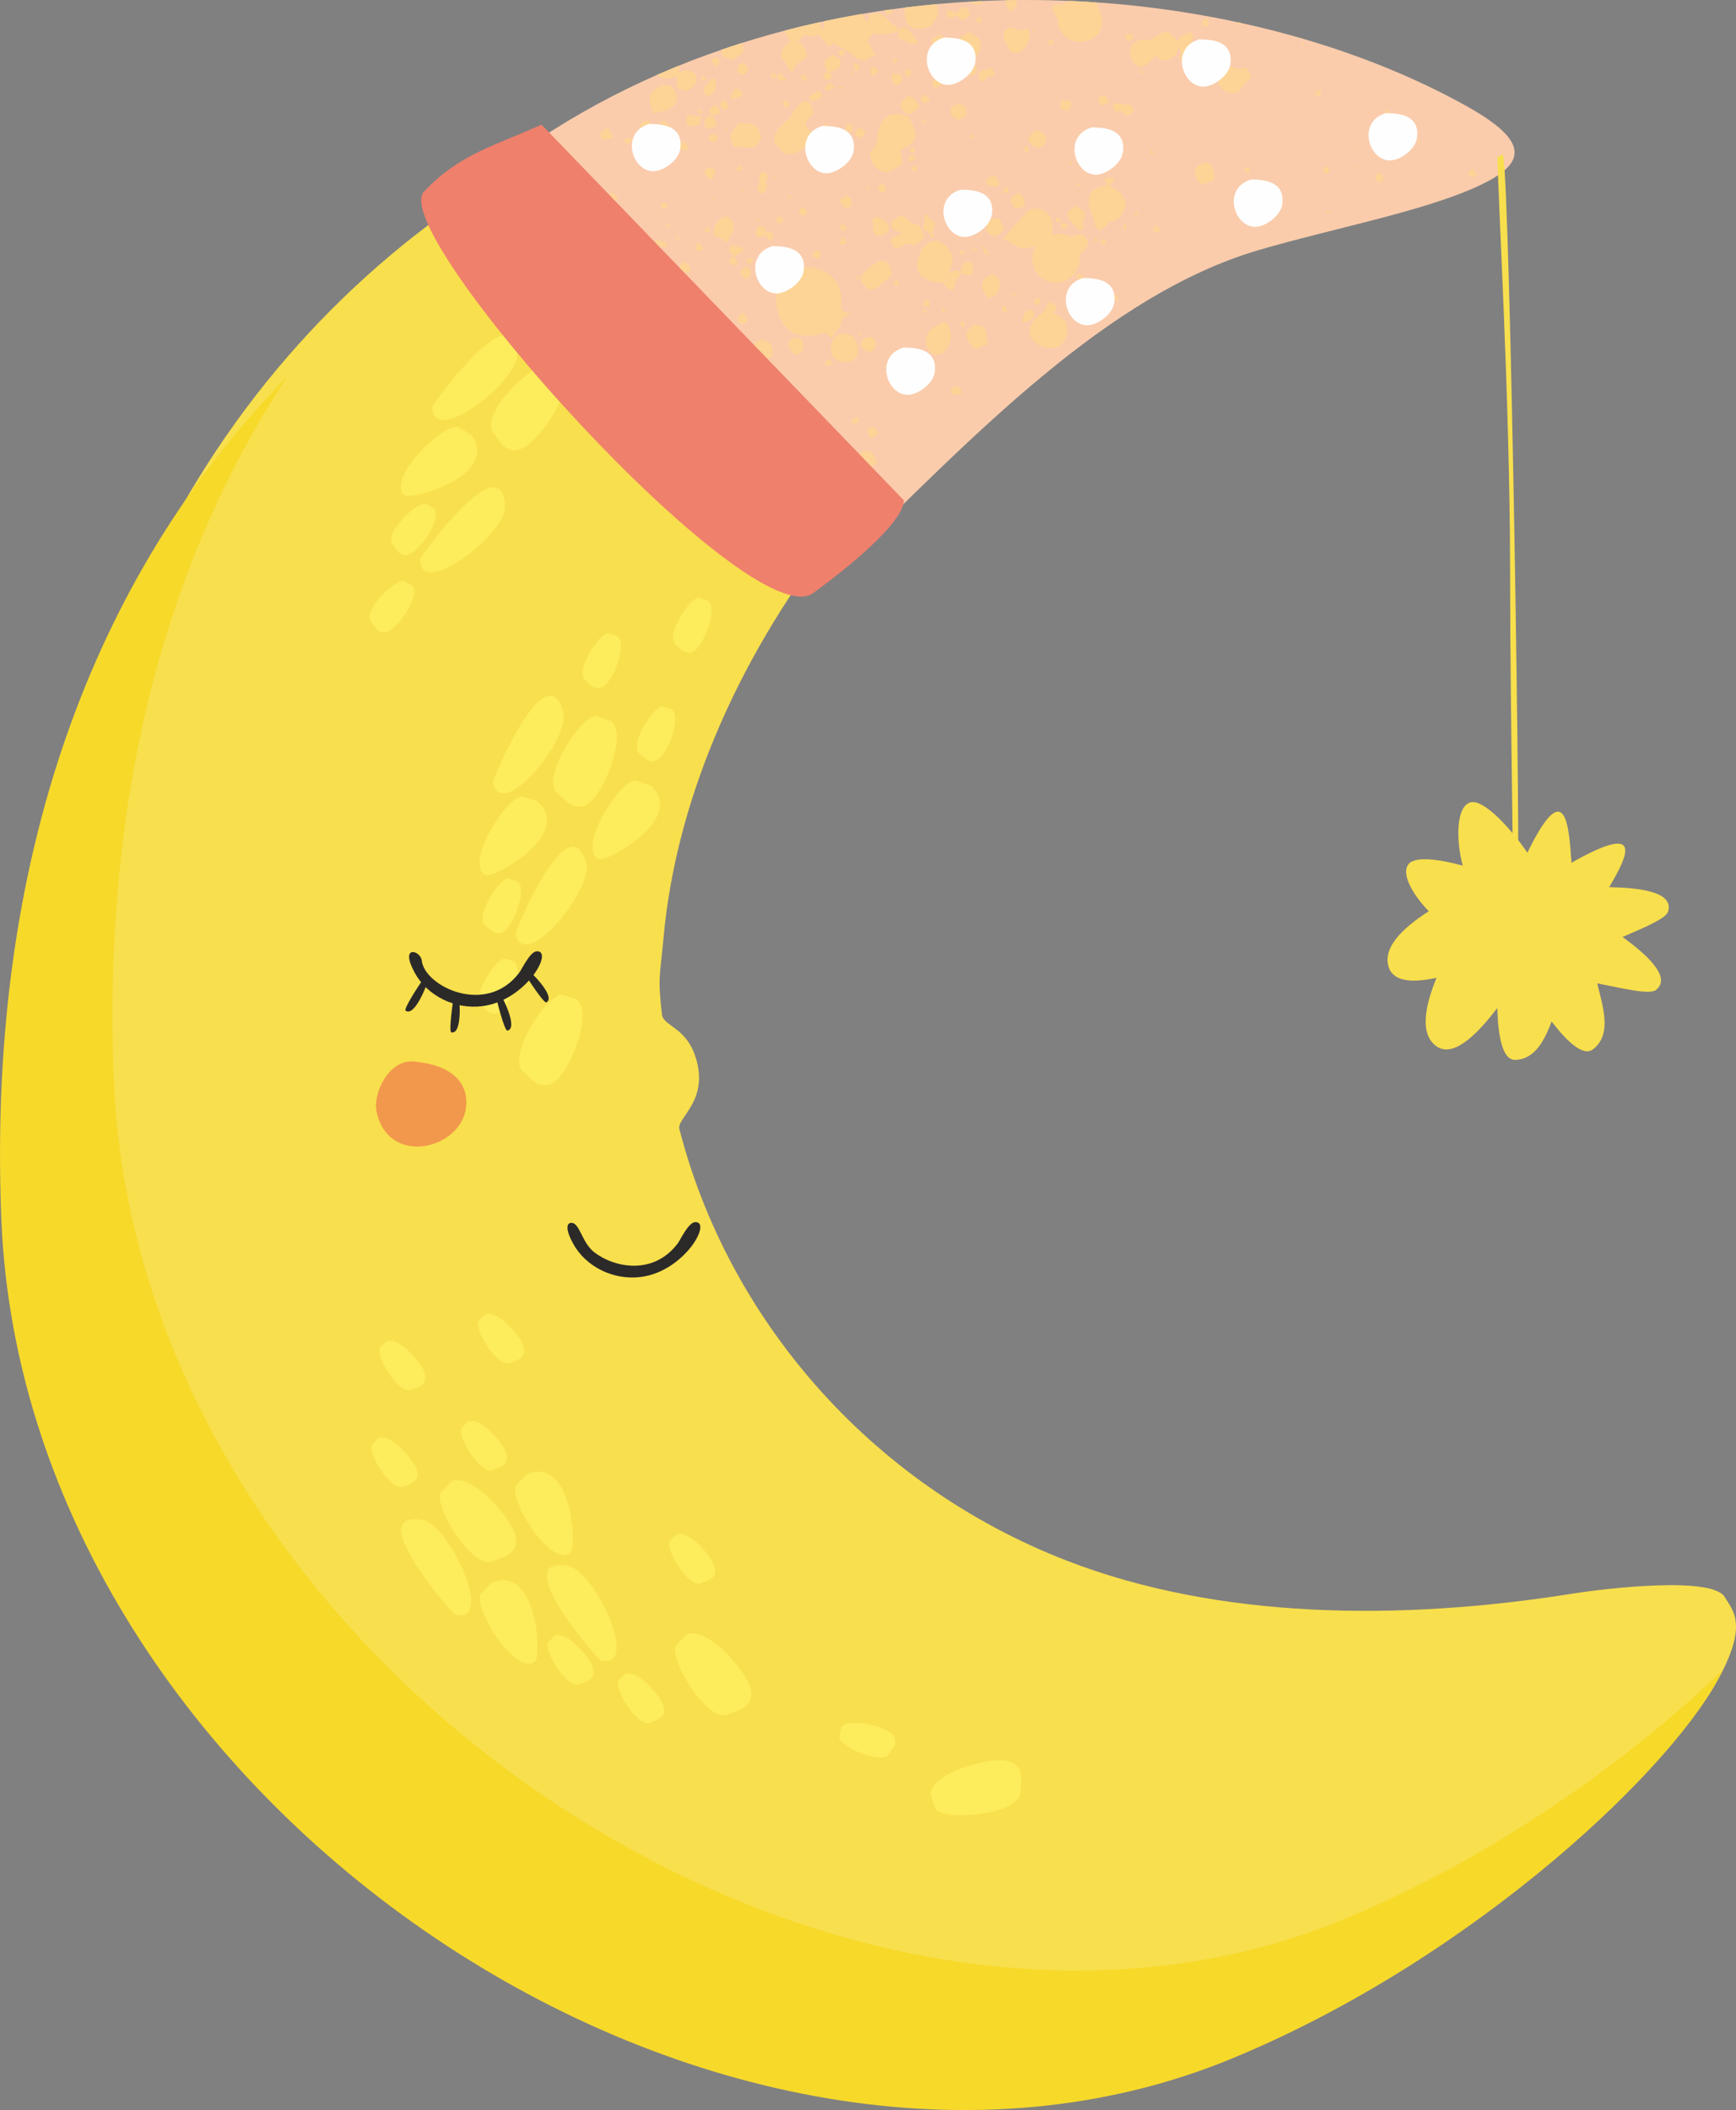 <?xml version="1.0" encoding="UTF-8"?> <!-- Creator: CorelDRAW 2018 (64-Bit) --> <svg xmlns="http://www.w3.org/2000/svg" xmlns:xlink="http://www.w3.org/1999/xlink" xml:space="preserve" width="8461px" height="10282px" style="shape-rendering:geometricPrecision; text-rendering:geometricPrecision; image-rendering:optimizeQuality; fill-rule:evenodd; clip-rule:evenodd" viewBox="0 0 1173.54 1426.13"><rect x="0" y="0" width="1173.54" height="1426.13" fill="#808080" stroke="none"/> <defs> <style type="text/css"> <![CDATA[ .fil7 {fill:#FEFEFE} .fil2 {fill:#2B2A29} .fil5 {fill:#FDD496} .fil4 {fill:#FACCAC} .fil6 {fill:#EF806C} .fil3 {fill:#F1984C} .fil1 {fill:#FDEC5C} .fil8 {fill:#F7D92A} .fil0 {fill:#F8DF4D} ]]> </style> </defs> <g id="Layer_x0020_1">  <path class="fil0" d="M27.76 781.3c15.8,397.46 488.27,709.29 831.49,567.89 136.64,-56.28 271.07,-145.54 307.22,-224 13.46,-29.23 4.45,-37.22 -0.44,-45.67 -8.3,-14.41 -80.24,-6.04 -103.44,-2.35 -116.71,18.56 -239.06,17.28 -341.35,-22.31 -134.56,-52.07 -229.57,-165.26 -261.99,-291.83 -1.95,-7.65 21.61,-19.78 10.17,-50.8 -6.62,-17.93 -21.05,-18.96 -21.94,-26.57 -2.96,-25.48 -1.28,-25.88 1.03,-51.53 17.73,-197.17 182.96,-390.82 346.42,-450.56 85.74,-31.32 154.06,-78.65 128.93,-94.64 -284.4,-181.06 -923.72,-2.65 -896.1,692.37z"></path> <path class="fil1" d="M292.25 274.97c-0.42,28.16 58.37,-17.07 57.47,-35.71 -2.08,-42.58 -57.45,34.17 -57.47,35.71z"></path> <path class="fil1" d="M309.99 288.74c-9.02,-3.84 -48.62,33.65 -36.95,45.83 4.15,4.33 65.37,-13.18 45.79,-40.42l-8.84 -5.41z"></path> <path class="fil1" d="M370.82 247.06c-9.03,-3.84 -48.63,33.66 -36.96,45.84 2.36,2.45 8.11,17.85 22.03,8.44 10.57,-7.16 32.22,-37.1 23.77,-48.86l-8.84 -5.42z"></path> <path class="fil1" d="M284.01 377.86c-0.43,28.15 58.37,-17.07 57.46,-35.71 -2.08,-42.58 -57.44,34.17 -57.46,35.71z"></path> <path class="fil1" d="M288.11 340.47c-5.47,-2.33 -29.49,20.41 -22.41,27.8 1.42,1.49 4.91,10.83 13.36,5.12 6.41,-4.34 19.54,-22.5 14.41,-29.64l-5.36 -3.28z"></path> <path class="fil1" d="M273.47 392.7c-5.48,-2.34 -29.5,20.41 -22.42,27.79 1.44,1.49 4.92,10.84 13.36,5.12 6.42,-4.34 19.54,-22.5 14.42,-29.63l-5.36 -3.28z"></path> <path class="fil1" d="M333.04 528.96c6,27.51 52.96,-29.91 47.83,-47.85 -11.71,-41 -48.16,46.34 -47.83,47.85z"></path> <path class="fil1" d="M353.46 538.33c-9.67,-1.69 -39.7,43.84 -25.56,53.03 5.03,3.27 60.66,-27.71 35.39,-49.78l-9.83 -3.25z"></path> <path class="fil1" d="M403.2 483.9c-9.67,-1.69 -39.69,43.84 -25.55,53.04 2.86,1.86 11.96,15.54 23.37,3.21 8.67,-9.38 22.92,-43.46 12.02,-52.99l-9.84 -3.26z"></path> <path class="fil1" d="M348.43 631.02c6.01,27.52 52.96,-29.91 47.83,-47.85 -11.71,-40.99 -48.15,46.35 -47.83,47.85z"></path> <path class="fil1" d="M343.92 593.68c-5.86,-1.02 -24.07,26.6 -15.5,32.17 1.74,1.13 7.26,9.43 14.18,1.94 5.25,-5.68 13.91,-26.35 7.29,-32.13l-5.97 -1.98z"></path> <path class="fil1" d="M341.55 647.86c-5.86,-1.02 -24.07,26.6 -15.5,32.18 1.73,1.13 7.26,9.42 14.18,1.94 5.26,-5.69 13.91,-26.35 7.29,-32.13l-5.97 -1.99z"></path> <path class="fil1" d="M429.81 527.56c-9.67,-1.69 -39.69,43.84 -25.56,53.04 5.03,3.27 60.66,-27.72 35.4,-49.78l-9.84 -3.26z"></path> <path class="fil1" d="M448.21 477.42c-5.87,-1.02 -24.08,26.59 -15.5,32.17 1.73,1.13 7.25,9.43 14.17,1.95 5.26,-5.69 13.91,-26.36 7.29,-32.14l-5.96 -1.98z"></path> <path class="fil1" d="M472.68 404.01c-5.87,-1.02 -24.08,26.59 -15.5,32.17 1.73,1.12 7.25,9.43 14.17,1.94 5.26,-5.68 13.91,-26.35 7.29,-32.13l-5.96 -1.98z"></path> <path class="fil1" d="M411.5 427.99c-5.86,-1.03 -24.08,26.59 -15.5,32.17 1.73,1.13 7.25,9.43 14.17,1.94 5.26,-5.68 13.91,-26.36 7.29,-32.13l-5.96 -1.98z"></path> <path class="fil1" d="M380.11 672.25c-9.67,-1.69 -39.69,43.84 -25.56,53.03 2.86,1.86 11.97,15.55 23.37,3.21 8.67,-9.38 22.94,-43.45 12.03,-52.98l-9.84 -3.26z"></path> <path class="fil1" d="M307.62 1091.31c27.35,6.71 -3.58,-60.71 -21.95,-63.99 -41.97,-7.51 20.45,63.62 21.95,63.99z"></path> <path class="fil1" d="M325.01 1077.09c-5.77,7.94 21.93,54.93 36.4,46.27 5.15,-3.08 1.78,-66.66 -29.15,-53.67l-7.25 7.4z"></path> <path class="fil1" d="M298 1008.49c-5.77,7.94 21.92,54.92 36.4,46.27 2.92,-1.75 19.22,-3.91 13.16,-19.58 -4.62,-11.91 -28.95,-39.7 -42.31,-34.09l-7.25 7.4z"></path> <path class="fil1" d="M406.06 1122.35c27.35,6.71 -3.58,-60.71 -21.95,-63.99 -41.97,-7.5 20.45,63.63 21.95,63.99z"></path> <path class="fil1" d="M370.54 1109.99c-3.5,4.82 13.3,33.31 22.08,28.07 1.77,-1.06 11.65,-2.37 7.98,-11.88 -2.8,-7.22 -17.57,-24.08 -25.66,-20.68l-4.4 4.49z"></path> <path class="fil1" d="M418.17 1135.95c-3.51,4.81 13.29,33.31 22.07,28.06 1.78,-1.06 11.66,-2.37 7.98,-11.88 -2.79,-7.22 -17.56,-24.08 -25.66,-20.67l-4.39 4.49z"></path> <path class="fil1" d="M348.91 1003.78c-5.77,7.94 21.92,54.93 36.39,46.28 5.15,-3.09 1.78,-66.67 -29.14,-53.68l-7.25 7.4z"></path> <path class="fil1" d="M311.97 965.22c-3.51,4.82 13.29,33.31 22.07,28.07 1.78,-1.07 11.66,-2.38 7.98,-11.88 -2.79,-7.22 -17.56,-24.08 -25.66,-20.68l-4.39 4.49z"></path> <path class="fil1" d="M256.79 910.96c-3.51,4.82 13.29,33.32 22.07,28.07 1.78,-1.06 11.66,-2.37 7.98,-11.88 -2.79,-7.22 -17.56,-24.08 -25.66,-20.67l-4.39 4.48z"></path> <path class="fil1" d="M251.43 976.46c-3.51,4.81 13.3,33.31 22.07,28.06 1.78,-1.06 11.66,-2.38 7.99,-11.88 -2.8,-7.22 -17.57,-24.08 -25.66,-20.67l-4.4 4.49z"></path> <path class="fil1" d="M457.01 1112.03c-5.76,7.94 21.93,54.93 36.4,46.28 2.93,-1.75 19.22,-3.92 13.16,-19.58 -4.61,-11.91 -28.95,-39.71 -42.3,-34.1l-7.26 7.4z"></path> <path class="fil1" d="M323.52 892.86c-3.5,4.82 13.3,33.32 22.08,28.07 1.78,-1.06 11.66,-2.38 7.98,-11.88 -2.79,-7.22 -17.56,-24.08 -25.66,-20.68l-4.4 4.49z"></path> <path class="fil1" d="M452.73 1041.65c-3.5,4.81 13.3,33.31 22.08,28.06 1.77,-1.06 11.65,-2.37 7.98,-11.87 -2.8,-7.22 -17.56,-24.09 -25.66,-20.68l-4.4 4.49z"></path> <path class="fil1" d="M567.34 1174.08c-0.19,5.94 29.72,20.08 34.03,10.81 0.88,-1.88 8.32,-8.52 -0.07,-14.31 -6.37,-4.4 -28.05,-10.05 -32.84,-2.69l-1.12 6.19z"></path> <path class="fil1" d="M632.36 1222.53c4.6,8.67 58.97,4.48 57.57,-12.33 -0.28,-3.39 4.95,-18.97 -11.79,-20.43 -12.72,-1.09 -48.39,8.53 -49.23,22.99l3.45 9.77z"></path> <path class="fil2" d="M285.1 649.24c1.99,17.51 43.57,37.62 65.83,8.29 1.99,-2.63 7.3,-14.29 11.84,-14.57 11.87,-0.74 -7.08,33.34 -36.72,37.08 -18.54,2.33 -37.23,-6.97 -45.75,-22.66 -10.4,-19.14 4.01,-15.09 4.8,-8.14z"></path> <path class="fil2" d="M285.6 662.57c-1.64,2.05 -12.97,19.36 -11.44,20.5 6.2,4.65 14.82,-18.54 14.52,-18.74 -0.33,-0.22 -2.84,-2.06 -3.08,-1.76z"></path> <path class="fil2" d="M306.71 674.32c-0.6,2.55 -3.48,23.04 -1.61,23.43 7.59,1.57 5.51,-23.1 5.14,-23.14 -0.38,-0.06 -3.44,-0.66 -3.53,-0.29z"></path> <path class="fil2" d="M335.52 674.3c0.42,2.59 5.59,22.63 7.46,22.27 7.62,-1.46 -3.73,-23.45 -4.09,-23.36 -0.37,0.11 -3.43,0.72 -3.37,1.09z"></path> <path class="fil2" d="M355.18 658.75c1.23,2.32 12.53,19.65 14.19,18.71 6.76,-3.81 -11.04,-21.02 -11.34,-20.82 -0.33,0.22 -3.03,1.78 -2.85,2.11z"></path> <path class="fil2" d="M401.84 846.46c14.07,10.73 40.12,15.25 56.16,-5.87 1.99,-2.63 7.3,-14.3 11.84,-14.58 11.86,-0.74 -7.08,33.35 -36.72,37.08 -18.54,2.33 -37.23,-6.97 -45.75,-22.66 -5.3,-9.75 -4.16,-13.48 -1.66,-13.88 6.21,-0.97 7.2,13.1 16.13,19.91z"></path> <path class="fil3" d="M279.49 717.47c-16.91,-1.42 -27.38,21.78 -25.02,33.42 7.72,38.13 57.29,26.08 60.6,-2.55 1.67,-14.44 -7.09,-28.49 -35.58,-30.87z"></path> <path class="fil4" d="M324.88 123.01c198.99,-161.22 491.93,-148.12 665.81,-51.7 45.65,25.33 40.29,39.97 7.52,54.94 -36.93,16.86 -98.07,28.31 -147.37,42.79 -102.19,30.02 -192.48,125.24 -281.97,212.82 -37.36,36.56 -302.15,-211.71 -243.99,-258.85z"></path> <path class="fil5" d="M618.81 116.14l0.02 2.84 -0.02 -2.84c1.36,-2.99 1.33,-1.02 0.24,-4.53l-3.23 1.93c2.46,2.42 0.42,0.95 2.99,2.6l0 0zm-174.55 -65.55c4.96,-2.18 9.95,-4.27 14.97,-6.3 0.11,1.5 -0.07,2.78 -0.18,4.71 10.52,-5.12 17.97,5.58 5,12.87l-5.91 -2.11c-1.17,-3.75 -0.77,-5.15 -0.61,-8.4 -5.96,2.91 -10.57,1.92 -13.27,-0.77zm43.26 -16.91c4.6,-1.59 9.22,-3.11 13.85,-4.57 0.6,1.83 1.13,3.7 1.67,5.41 -3.27,3.15 -2.9,3.2 -8,6.21 -5.28,-2.53 -6.82,-0.63 -7.52,-7.05zm29.88 -9.4l0.39 -0.11c-0.09,0.09 -0.18,0.19 -0.28,0.29l-0.11 -0.18zm13.12 -3.6c7.89,-2.07 15.82,-3.98 23.78,-5.72 0.44,1.33 0.99,3.13 1.76,5.53 1.16,-2.72 0.8,-4.29 1.05,-6.13 8.43,-1.81 16.9,-3.44 25.38,-4.89 1.28,1.41 2.45,3.06 3.54,4.89 1.99,-2.47 1.82,-0.19 0.89,-3.42 8.72,-4.94 11.97,1.15 15.22,4.37l1.08 0.91c1.89,1.75 1.19,-0.19 4.11,4.46 2.23,-2.99 3.99,-3.34 7.29,0.08 1.51,1.55 5.09,6.07 6.24,7.94 -4.07,2.02 -4.15,1.11 -7.27,-0.2 -3.3,-1.37 -3.37,-1.37 -6.73,-3.31l0.47 -4.51c-3.92,2.24 -2.26,1.22 -5.04,1.86 -0.33,0.06 -4.35,1.23 -9.31,0.58 -1.81,-0.23 -1.43,-0.44 -3.55,-0.56 -0.88,2.76 -0.45,2.25 -3.01,4.72 3.47,5.85 2.57,6.28 5.78,9.71 -6.04,2.07 -1.33,1.18 -5.62,3.01 -7.13,3.06 -9.59,-3.86 -15.47,-6.52 -0.46,4.77 1.73,1.32 -3.05,4.73l-1.9 -3.22c3.1,-1.54 2.37,-1.32 4.95,-1.51l0 0 0 0c-2.11,-1.72 -1.18,-0.73 -3.25,-1.72 -6.79,-3.25 -2.17,-3.66 -8.15,-0.25 -3.1,-5.17 -3.41,-4.05 -6.23,-8.01 -5.45,2.67 -4.77,0.48 -10.11,0.19 -1.64,2.46 -0.52,1.36 -3.68,3.64 5.98,6.21 3.08,3.96 6.4,10.78 -2.04,1.5 -5.45,3.94 -7.47,5.58 -2.93,2.36 -0.69,2.44 -3.54,5.37l-7.05 -10.87c-0.65,-3.92 2.5,-7.9 6.04,-10.45l-3.84 -6.46c0.1,-0.2 0.19,-0.4 0.29,-0.6zm67.96 -13.77c1.19,-0.17 2.37,-0.33 3.55,-0.5l1.48 0.48c-1.63,2.45 -0.51,1.39 -3.69,3.64 -1.13,-2.28 -1.29,-2.5 -1.34,-3.62zm13.06 -1.77c7.05,-0.89 14.11,-1.65 21.17,-2.3 1.91,3.21 2.68,6.93 -2,12.89 -1.9,2.46 -2.9,2.9 -6.4,3.39 -3.89,0.59 -7.71,0.55 -10.12,-2.2 -0.15,-0.19 -0.36,-0.48 -0.5,-0.68l-0.82 -1.44c-1.27,-2.6 -1.46,-6.95 -1.33,-9.66zm45.02 -4.07c2.41,-0.14 4.82,-0.25 7.23,-0.36 0.49,3.32 -6.07,2.72 -7.23,0.36zm23.31 -0.9c2.41,-0.05 4.82,-0.09 7.22,-0.11 1.76,3.43 -1.42,5.16 -4.11,7.78 -1.82,-3.06 -4.07,-5.55 -3.11,-7.67zm42.46 0.41c6.03,0.24 12.03,0.58 18.01,0.99 0.35,0.28 0.62,0.57 0.8,0.88 14.89,25.02 -15.81,32.35 -23.34,19.73 -6.71,-11.3 1.23,-3.55 -5.5,-13.44 -1.83,-2.71 -1.07,-1.55 -0.88,-4.65l0 0c6.71,-3.28 2.72,1.05 7.49,-1.21 1.34,-0.64 2.29,-1.49 3.42,-2.3zm114.03 14.4c1,0.22 2,0.43 3,0.65l-2.01 1.19c-0.4,-0.81 -0.73,-1.4 -0.99,-1.84zm-274.24 370.2c-2.46,0.46 -5.32,0.41 -8.48,-0.05 2.95,-1.61 6.17,-1.81 8.48,0.05zm-48.38 -17.37c-3.77,-2.3 -7.64,-4.77 -11.61,-7.43 0.21,-0.97 0.58,-2.04 1.07,-3.32 4.49,-11.65 7.24,-6.83 10.69,-13.85 6.33,-13.04 6.56,-1.32 6.3,0.63 -1.29,9.17 0,4.45 -0.1,10.16 -0.04,3.14 -1.64,7.61 -3.33,10.15 -0.86,1.28 -1.93,2.49 -3.02,3.66zm-173.84 -168.58c-2.2,-3.36 -4.26,-6.67 -6.19,-9.92l0.98 -0.58 0 0c6.18,-3.66 9.03,4.15 5.21,10.5zm174.55 68.13l0.51 0.14c-0.04,-0.02 -0.45,-0.3 -0.51,-0.14l0 0zm382.81 -201.42l0.5 0.09c-0.01,0.02 -0.47,-0.28 -0.5,-0.09l0 0zm-176.11 -13.58l0.48 0.11c0,0 -0.45,-0.3 -0.48,-0.11l0 0zm-117.08 -22.41l0 0c0.04,-0.19 0.49,0.11 0.49,0.11l-0.49 -0.11 0 0zm-89.93 33.01l0.5 0.16c-0.04,-0.02 -0.45,-0.3 -0.5,-0.16l0 0zm-18.15 13.76l0.53 0.12c-0.05,-0.01 -0.5,-0.31 -0.53,-0.12l0 0zm74.89 192.15l0.5 0.11c-0.02,0.02 -0.47,-0.28 -0.5,-0.11l0 0zm37.76 -137.91l0.52 0.14c-0.05,-0.02 -0.45,-0.3 -0.52,-0.14l0 0zm57.04 9.92c-0.05,0.15 0.66,0.04 0.51,0.1l0 0c-0.02,0.01 -0.47,-0.28 -0.51,-0.1l0 0zm-197.98 -97.02l0 0c0.03,-0.19 0.46,0.13 0.51,0.14l0 0c0.14,-0.11 -0.56,0.05 -0.51,-0.14l0 0zm167.34 224.79c-0.03,0.19 0.68,0.08 0.51,0.16l0 0c-0.04,-0.02 -0.45,-0.3 -0.51,-0.16l0 0zm71.27 -165.1c-0.06,0.15 0.66,0.04 0.5,0.1l0 0c-0.02,0.01 -0.47,-0.29 -0.5,-0.1l0 0zm-38.7 -82.22c-0.03,0.19 0.68,0.08 0.53,0.14l0 0c-0.04,-0.02 -0.47,-0.28 -0.53,-0.14l0 0zm-278.85 167.4l-0.48 0.28c0.71,0.98 -2.95,-0.27 0.34,0.3l0.14 -0.58 0 0zm526.69 -89.79c-3.01,-0.74 0.07,1.73 0.18,0.3 0,-0.05 -0.08,-0.29 -0.18,-0.3l0 0zm-413.42 29.68c-2.66,1.6 0.76,1.9 0.41,0.7 0,-0.05 2.66,-2.51 -0.41,-0.7l0 0zm413.79 -16.75c-2.67,1.6 0.75,1.89 0.38,0.67 0.02,-0.02 2.69,-2.48 -0.38,-0.67l0 0zm-433.19 20.98c-2.67,1.61 0.77,1.89 0.43,0.69 -0.03,-0.05 2.65,-2.52 -0.43,-0.69l0 0zm-67.63 6.66c-2.68,1.6 0.77,1.88 0.4,0.65 0,0 2.68,-2.47 -0.4,-0.65l0 0zm284.08 -119.32c-2.67,1.6 0.76,1.89 0.39,0.65 0.01,-0.02 2.65,-2.51 -0.39,-0.65l0 0zm-176.32 99.04c-2.68,1.61 0.76,1.89 0.39,0.66 0,0 2.68,-2.47 -0.39,-0.66l0 0zm-69.82 184.74c-2.69,1.57 0.76,1.9 0.4,0.66 0,0 2.64,-2.5 -0.4,-0.66l0 0zm37.63 -216.74c-0.33,0.27 0.47,1.35 0.56,1.43 0.28,0.19 -1.39,3.33 0.57,0.25l-0.09 -0.69c-0.47,-0.83 1,-2.6 -1.04,-0.99l0 0zm389.37 -57.75c-0.32,0.26 0.47,1.3 0.56,1.38 0.25,0.21 -1.39,3.37 0.57,0.3 0.03,-0.06 0.81,-3.2 -1.13,-1.68l0 0zm-311.51 28.97c-3.2,1.2 1.45,2.05 1.19,1.12 0.02,0 -0.13,-0.3 -0.13,-0.3 -1.32,-1.93 1.41,-1.75 -1.06,-0.82l0 0zm-54.25 228.09l0 0c2.18,-1.31 0.31,-0.46 1,0.98 1.65,3.42 2.02,-1.43 -0.02,0.68 -2.05,2.11 -2.28,-0.92 -0.98,-1.66l0 0zm170.89 -88.53c-1.27,0.77 -1.06,3.78 0.98,1.67 2.05,-2.11 1.68,2.72 0.02,-0.7 -0.68,-1.43 1.18,-2.26 -1,-0.97l0 0zm-28.67 -107.14c-1.29,0.74 -1.05,3.76 0.99,1.65 2.04,-2.11 1.67,2.74 0.02,-0.67 -0.69,-1.44 1.18,-2.29 -1.01,-0.98l0 0zm280.88 -16.63c-1.28,0.76 -1.04,3.8 1,1.69 2.04,-2.11 1.67,2.74 0.02,-0.68 -0.68,-1.45 1.18,-2.28 -1.02,-1.01l0 0zm-196.94 86.52c-1.28,0.72 -1.05,3.76 0.98,1.67 2.04,-2.12 1.67,2.72 0.03,-0.71 -0.7,-1.42 1.19,-2.29 -1.01,-0.96l0 0zm37.9 -59.11c-1.27,0.77 -1.06,3.78 1.01,1.68 2.04,-2.09 1.64,2.71 0.02,-0.67 -0.69,-1.44 1.16,-2.32 -1.03,-1.01l0 0zm-153.74 107.53c-1.27,0.77 -1.06,3.77 1.01,1.69 2.04,-2.1 1.64,2.71 0.02,-0.68 -0.69,-1.44 1.16,-2.32 -1.03,-1.01l0 0zm12.93 -0.38c-1.27,0.77 -1.06,3.78 1.01,1.7 2.04,-2.11 1.64,2.7 -0.01,-0.72 -0.68,-1.44 1.18,-2.27 -1,-0.98l0 0zm-179.88 -49.34c-1.25,0.76 -1.02,3.79 1.02,1.69 2.05,-2.13 1.63,2.71 0.03,-0.69 -0.71,-1.42 1.18,-2.29 -1.05,-1l0 0zm75.71 -27.49c-1.27,0.77 -1.06,3.76 1.01,1.68 2.05,-2.11 1.65,2.71 0.02,-0.68 -0.68,-1.45 1.16,-2.31 -1.03,-1l0 0zm-81.89 19.5c-1.27,0.78 -1.07,3.77 0.97,1.67 2.07,-2.08 1.67,2.73 0.03,-0.69 -0.69,-1.43 1.18,-2.28 -1,-0.98l0 0zm445.83 -9.51c-1.29,0.74 -1.06,3.76 0.98,1.65 2.05,-2.11 1.68,2.74 0.02,-0.68 -0.68,-1.45 1.19,-2.28 -1,-0.97l0 0zm-126.31 -94.39c-1.25,0.75 -1.04,3.76 1.03,1.68 2.04,-2.11 1.62,2.73 0.02,-0.68 -0.71,-1.43 1.15,-2.31 -1.05,-1l0 0zm-146.78 33.26c-1.27,0.77 -1.04,3.8 1.01,1.69 2.04,-2.11 1.64,2.71 0.02,-0.68 -0.69,-1.45 1.18,-2.29 -1.03,-1.01l0 0zm104.5 43.04l0 0c2.2,-1.33 0.34,-0.43 1.05,0.99 1.6,3.4 2,-1.42 -0.05,0.69 -2.05,2.08 -2.25,-0.93 -1,-1.68l0 0zm-70.58 43.44l0 0c2.21,-1.28 0.34,-0.42 1.03,1.01 1.65,3.42 2.02,-1.43 -0.02,0.68 -2.04,2.11 -2.27,-0.92 -1.01,-1.69l0 0zm-134.16 174.83l0 0c2.19,-1.31 0.32,-0.45 1.01,0.97 1.65,3.43 2.02,-1.42 -0.02,0.69 -2.04,2.11 -2.28,-0.92 -0.99,-1.66l0 0zm243.87 -199.18c-1.27,0.78 -1.07,3.77 1,1.69 2.05,-2.11 1.68,2.74 0.04,-0.69 -0.7,-1.44 1.17,-2.27 -1.04,-1l0 0zm-116.55 15.32l0 0c0.74,-2.9 1.28,0.85 1.31,0.87 2.54,2.08 -1.77,0.86 -1.31,-0.87l0 0zm-139.3 -10.68c-0.45,1.79 3.87,3.01 1.31,0.93 -0.02,-0.03 -0.58,-3.82 -1.31,-0.93l0 0zm63.67 -99.26c-0.44,1.79 3.89,2.99 1.34,0.91 -0.04,-0.01 -0.59,-3.76 -1.34,-0.91l0 0zm147.51 61.3c-0.44,1.78 3.89,2.97 1.34,0.91 -0.03,-0.03 -0.61,-3.81 -1.34,-0.91l0 0zm-137.24 17.36c-0.47,1.77 3.89,3 1.34,0.92 -0.05,-0.02 -0.61,-3.8 -1.34,-0.92l0 0zm372.68 -31.8c-0.44,1.8 3.89,3 1.34,0.92 -0.05,-0.02 -0.61,-3.8 -1.34,-0.92l0 0zm-377.24 92.94c-2.24,-2.22 -0.37,-1.73 -3.42,-0.86 2.41,2.34 0.32,1.43 3.42,0.86 3.19,5.34 5,9.16 10.19,7.11 2.73,-1.09 10.53,-8.21 11.59,-9.83 -0.53,-5.96 -3.85,-11.14 -9.63,-8.58 -2.29,1.03 -9.82,6.45 -12.15,11.3l0 0zm-0.13 36.61l0 0c2.52,-2.19 1.34,0.66 0.67,1.61 -1.61,2.17 -1.75,-0.63 -0.67,-1.61l0 0zm-127.77 -37.93c-3.78,0.53 -2.21,-1.07 -2.57,2.99 5.67,-3.4 1.58,-0.96 2.57,-2.99 2.82,-2.02 2.3,-1.51 3.69,-3.64 -2.81,-2.74 -1.42,-2.4 -5.19,-1.34 0.21,2.55 -0.02,1.86 1.5,4.98l0 0zm306.81 -32.02l0 0c-1.58,-1.03 -1.21,1.48 -0.85,-1.26 0.44,-3.33 -0.11,-0.33 1.71,-2.19 0.69,2.44 0.79,0.52 0.45,2.74 -0.44,2.87 0.08,0.55 -1.31,0.71l0 0zm-349.66 85.25c2.65,2.73 0.81,1.65 4.1,1.95l-1.93 -3.24 -2.17 1.29 0 0zm135.37 87.52c-0.74,0.08 -2.71,-3.03 -0.89,3.42 1.84,-1.84 1.25,1.14 1.71,-2.15 0.38,-2.8 0.69,-0.19 -0.82,-1.27l0 0zm102.24 -157.27l0 0c4.26,-2.37 0.47,-0.78 2.71,-0.45 2.3,0.34 1.24,2.38 -0.52,2.16 -3.32,-0.43 -0.33,0.11 -2.19,-1.71l0 0zm-177.1 -96.26l1.91 3.21 2.19 -1.26c-1.59,-1.64 -1.89,-2.82 -4.1,-1.95l0 0zm-87.34 145.48l0 0c2.22,-0.89 2.51,0.31 4.07,1.92l-2.16 1.28 -1.91 -3.2 0 0zm219.47 -178.83l0 0c3.07,-1.7 2.22,-0.81 4.52,0.24l-3.23 1.96 -1.29 -2.2 0 0zm-27.83 304.45l1.28 2.13 3.25 -1.91c-2.31,-1.04 -1.47,-1.93 -4.53,-0.22l0 0zm-97.35 -291.35l0 0c-2.13,0.6 -4.56,1.91 -3.85,-0.98 0.74,-2.83 2.27,-0.55 3.85,0.98l0 0zm239.58 95.67c-1.57,-1.53 -3.16,-3.83 -3.85,-0.98 -0.73,2.85 1.72,1.58 3.85,0.98l0 0zm-68.76 68.67l0 0 2.16 -1.29 1.94 3.24 -2.17 1.28 -1.93 -3.23 0 0zm-196.44 70.12l1.27 2.14 3.24 -1.91 -1.29 -2.18 -3.22 1.95 0 0zm-11.68 9.84l1.93 3.25 2.15 -1.29 -1.92 -3.24 -2.16 1.28 0 0zm56.91 -184.33l1.28 2.13 3.23 -1.89 -1.29 -2.19 -3.22 1.95 0 0zm73.15 191.73c2.62,2.69 0.77,1.63 4.07,1.93 -0.04,-1.91 -0.13,-1.54 -0.84,-3.87l-3.23 1.94 0 0zm120.71 -204.8c2.65,2.71 0.8,1.65 4.08,1.97 -0.05,-1.96 -0.11,-1.55 -0.83,-3.9l-3.25 1.93 0 0zm-77.08 0.59c2.61,2.68 0.76,1.63 4.06,1.93 -0.04,-1.91 -0.12,-1.55 -0.84,-3.88l-3.22 1.95 0 0zm-10.91 89.73c2.65,2.73 0.8,1.66 4.08,1.97 -0.05,-1.95 -0.11,-1.54 -0.83,-3.88l-3.25 1.91 0 0zm-78.29 -138.95l0 0c1.65,-2.57 0.18,-0.56 2.58,-3.01 2.62,4.17 1.22,2.69 4.3,4.76 -4.34,1.21 -3.66,1.37 -6.88,-1.75 -2.35,0.72 -1.94,0.8 -3.89,0.83 0.31,-3.31 -0.74,-1.43 1.96,-4.08l1.93 3.25 0 0zm32.76 47.7c1.95,-0.05 1.55,-0.13 3.88,-0.84l-1.93 -3.25c-2.54,2.46 -1.95,0.56 -1.95,4.09l0 0zm120.5 30.61c1.92,-0.06 1.55,-0.12 3.86,-0.86l-1.91 -3.22c-2.54,2.46 -1.95,0.55 -1.95,4.08l0 0zm-201.91 26.59c1.95,-0.05 1.55,-0.13 3.89,-0.84l-1.94 -3.24c-2.54,2.45 -1.95,0.55 -1.95,4.08l0 0zm231.59 -128.98l1.9 3.21c2.72,-2.61 1.65,-0.77 1.96,-4.08 -1.77,0.05 -1.8,-0.41 -3.86,0.87l0 0zm132.96 85.97l1.93 3.25c2.7,-2.65 1.63,-0.8 1.95,-4.08 -1.74,0.03 -1.78,-0.4 -3.88,0.83l0 0zm-176.33 52.34l-1.11 0.64 3.21 5.38 2.17 -1.3c-2,-2.06 -2.55,-1.82 -4.27,-4.72l0 0zm-5.05 -153.38l1.94 3.25c2.71,-2.81 2.37,-1.42 1.32,-5.17l-3.26 1.92 0 0zm83.66 150.43l3.21 -1.94 1.93 3.25c-3.74,1.08 -2.35,1.43 -5.14,-1.31l0 0zm-66.08 43.7c0.53,5.18 -0.8,3.24 3.66,3.67 -0.25,-2.21 -0.39,-4.95 -3.66,-3.67l0 0zm212.01 -142.22c5.21,-0.54 3.25,0.79 3.69,-3.64 -5.19,0.5 -3.26,-0.8 -3.69,3.64l0 0zm-348.39 -13.36c3.4,4.77 -0.04,2.6 4.73,3.04 -0.3,-2.84 -0.8,-5.23 -4.73,-3.04l0 0zm26.54 101.1c3.39,4.76 -0.04,2.59 4.72,3.03 -0.27,-2.79 -0.8,-5.23 -4.72,-3.03l0 0zm-104.01 171.47c-1.89,4.39 -2.18,0.33 0.4,5.61 2.14,-2.19 3.46,-4.9 -0.4,-5.61l0 0zm42.32 -144.98c4.74,-3.42 2.57,0.02 3.01,-4.74 -4.48,0.45 -4.47,-0.41 -3.01,4.74l0 0zm221.36 8.57c4.38,1.86 0.34,2.16 5.61,-0.41 -3.7,-3.61 -3.11,-3.46 -5.61,0.41l0 0zm24.51 11.73c0.45,4.49 -0.41,4.47 4.72,3.02 -1.73,-2.42 -2.23,-4.02 -4.72,-3.02l0 0zm-327.38 66.18l1.93 3.25 3.22 -1.94 -1.93 -3.25 -3.22 1.94 0 0zm22.21 -127.2l1.93 3.25 3.23 -1.96 -1.91 -3.19 -3.25 1.9 0 0zm-2.92 36.81l-2.58 -4.3c-4,4.1 -2.94,5.85 2.58,4.3l0 0zm171.45 -65.46l0 0 4.32 -2.57c-4.13,-4.03 -5.88,-2.96 -4.32,2.57l0 0zm169.54 46.71l-2.56 -4.32c-4.03,4.08 -2.97,5.88 2.56,4.32l0 0zm-226.5 90.89l0 0c0.34,-4.72 -1.55,-1.46 3.05,-4.72l1.94 3.24c-3.13,1.51 -2.42,1.29 -4.99,1.48l0 0zm140.4 -44.04l1.9 3.2c4.77,-3.39 2.59,0.06 3.04,-4.7 -1.97,0.16 -2.44,-0.01 -4.94,1.5l0 0zm-175.45 -27.17l1.93 3.25c4.78,-3.41 2.59,0.05 3.06,-4.73 -2,0.14 -2.45,-0.01 -4.99,1.48l0 0zm-101.11 -81.56l1.93 3.24c4.77,-3.38 2.55,0.04 3.01,-4.74 -1.97,0.16 -2.41,0.02 -4.94,1.5l0 0zm153.48 189.24l1.93 3.24c4.78,-3.42 2.56,0.02 3.05,-4.72 -1.99,0.12 -2.44,-0.02 -4.98,1.48l0 0zm1.56 -240.57c2.5,-0.94 3,0.63 4.71,3.05l-3.22 1.92c-1.52,-3.11 -1.31,-2.41 -1.49,-4.97l0 0zm317.59 69.69c0.2,2.53 -0.01,1.84 1.5,4.96l3.23 -1.94c-1.71,-2.41 -2.21,-4 -4.73,-3.02l0 0zm-176.2 37.34l-1.32 3.67 3.7 1.31 1.32 -3.67 -3.7 -1.31 0 0zm-93.04 52.4l3.7 1.29 -1.29 3.72 -3.7 -1.31 1.29 -3.7 0 0zm-184.52 -5.63l-1.32 3.67 3.7 1.31 1.33 -3.67 -3.71 -1.31 0 0zm85.25 -50.74l-1.3 3.71 3.7 1.3 1.29 -3.7 -3.69 -1.31 0 0zm43.16 14.09l-1.69 5.04c2.92,-0.09 2.22,0.16 5.33,-1.38 -1.21,-1.69 -1.99,-3.36 -3.64,-3.66l0 0zm-39.94 -91.68c0.19,1.83 1.29,6.3 4.09,2.87 1.23,-1.56 0.91,-1.7 -0.4,-2.65 -3.21,-2.3 -0.14,-1.26 -3.69,-0.22l0 0zm83.53 -22.22c-1.97,4.76 -2.26,0.69 0.3,5.94 4.78,-3.4 2.59,0.05 3.06,-4.73l-3.36 -1.21 0 0zm-55.29 37.27c-1.95,4.74 -2.23,0.68 0.32,5.92 4.76,-3.38 2.59,0.05 3.04,-4.69l-3.36 -1.23 0 0zm-213.47 108.32c4.24,-4.1 3.72,-2.55 1.73,-6.92 -3.78,2.7 -3.77,2.74 -1.73,6.92l0 0zm468.62 -175.07l3.36 1.21c1.95,-4.74 2.24,-0.68 -0.33,-5.97 -4.57,3.29 -2.68,0.03 -3.03,4.76l0 0zm-429.84 112.54l0 0c0.26,-5.07 -0.29,-6.46 4.75,-4.3 -0.22,2.43 1.1,2.28 -1.95,4.08 -0.15,0.08 -2.78,0.21 -2.8,0.22l0 0zm88.14 35.19c-2.12,5.06 -0.74,4.49 4.3,4.76 0.02,-0.02 -0.11,-2.67 -0.19,-2.81 -1.15,-1.94 -2.31,-2.63 -4.11,-1.95l0 0zm522.02 -46.08c4.39,1.88 0.34,2.16 5.59,-0.39l-2.57 -4.33c-4.58,3.27 -2.7,0.01 -3.02,4.72l0 0zm-496.61 54.38c-4.57,-3.05 -3.79,-3.42 -1.7,-7.77 4.4,1 2.74,2.38 6.88,1.75l1.3 2.18c-5.03,3.12 -2.9,3.31 -6.48,3.84 2.43,4.27 1.79,2.34 2.12,6.01 -3.93,-0.19 -2.57,0.8 -5.79,-2.37 1.39,-2.14 0.83,-1.65 3.67,-3.64l0 0zm264.36 -150c0.01,0.05 0.13,2.65 0.21,2.79 1.8,3.04 1.67,1.72 4.08,1.97 3,-7.03 -0.59,-4.38 -4.29,-4.76l0 0zm-188.62 60.89l-0.52 4.7 4.74 0.52 0.49 -4.75 -4.71 -0.47 0 0zm16.66 -33.11c0.04,0.02 2.67,-0.11 2.79,-0.2 3.05,-1.8 1.73,-1.66 1.95,-4.08 -6.1,-2.59 -4.96,-0.24 -4.74,4.28l0 0zm-33.56 280.07c0.04,0.03 2.67,-0.11 2.8,-0.21 3.05,-1.8 1.72,-1.65 1.95,-4.08 -6.13,-2.61 -4.98,-0.27 -4.75,4.29l0 0zm-74.72 -290.14l0 0 4.32 -2.56c2.2,4.5 1.66,3.76 -0.03,7.32 -2.04,-2.12 -2.33,-2 -4.29,-4.76l0 0zm76.82 18.58l0 0c3.46,-3.35 3.58,-5.2 7.3,0.04 -3.05,1.48 -3.23,1.22 -6.03,2.11l-1.27 -2.15 0 0zm-16.02 81.14c-2.62,6.12 -0.27,4.98 4.27,4.73 0.02,-0.02 -0.09,-2.63 -0.2,-2.81 -1.16,-1.92 -2.31,-2.63 -4.07,-1.92l0 0zm-92.17 -59.14l-3.25 1.91c3.16,5.07 2.61,4.39 7.53,2.82 -2.03,-2.1 -2.26,-2.02 -4.28,-4.73l0 0zm210.16 63.48l0 0c0.63,-6.65 2.13,-4.54 6.03,-2.16 -2,3.08 1.52,0.55 -2.59,2.99 -1.45,0.88 -2.32,-0.2 -3.44,-0.83l0 0zm-36.55 -76.19c1.12,0.64 2,1.76 3.45,0.89 4.13,-2.47 0.59,0.1 2.6,-3.02 -3.9,-2.37 -5.42,-4.51 -6.05,2.13l0 0zm-105.45 90.48c-3.08,1.53 -2.38,1.32 -4.94,1.49 -2.2,-4.5 -1.64,-3.78 0.07,-7.56l4.48 0.46c0.7,2.46 0.8,1.81 0.86,3.92 4.5,-1.29 2.92,-1.65 5.8,2.37 -1.75,1.71 -1.63,1.32 -2.6,3.01 -2.14,-1.39 -1.63,-0.87 -3.67,-3.69l0 0zm413.67 -41.54c-3.6,6.27 2.99,5.4 3.21,5.42 2.92,-5.06 -1.69,-5.99 -3.21,-5.42l0 0zm-336.21 7.17c1.54,-0.58 6.13,0.31 3.21,5.39 -0.23,-0.03 -6.81,0.85 -3.21,-5.39l0 0zm-133.84 -28.48c-3.6,6.23 2.98,5.36 3.22,5.38 2.91,-5.08 -1.7,-5.99 -3.22,-5.38l0 0zm-40.8 81.24c-3.6,6.22 2.98,5.36 3.21,5.37 2.92,-5.07 -1.67,-5.96 -3.21,-5.37l0 0zm103.19 163.61c2.33,-2.39 4.02,-5.34 3.28,-9.24 -4.43,4.24 -5.96,3.74 -3.28,9.24l0 0zm28 -171.54c-3.02,1.83 -1.7,1.67 -1.96,4.1 6.25,3.58 5.39,-2.98 5.41,-3.22 -1.11,-0.63 -2.01,-1.75 -3.45,-0.88l0 0zm198.94 -43.82l0 0c3.19,-3.25 2.18,-1.86 2.4,-5.82l-5.6 0.43c0.21,2.55 -0.04,1.83 1.48,4.95 -21.14,1.89 -9.19,22.29 -9.12,22.48 1.55,5 -0.84,3.2 4.06,8.29 6.11,-3.61 3.65,-4.43 8.11,-6.41 1.01,-0.46 4.86,0 8.15,-6.84 4.09,-8.53 -2.89,-13.98 -9.48,-17.08l0 0zm-190.95 -77.82c-2.69,2.75 -1.49,1.47 -3.01,4.75 1.63,0.77 3.06,2.16 4.73,0.91 2.23,-1.64 1.19,-2.6 0.01,-5.21 2.99,-0.27 6.33,-0.78 7.3,-4.62 1,-3.89 -2.87,-5.31 -5.33,-6.79 -5.65,3.54 -7.09,4.96 -3.7,10.96l0 0zm70.38 7.79l2.59 4.35 4.32 -2.57 -2.59 -4.35 -4.32 2.57 0 0zm-216.91 75.01c-0.64,1.13 -1.76,1.98 -0.86,3.46 1.93,3.23 3.01,2.21 6.22,0.63 -1.77,-2.8 -2.61,-5.13 -5.36,-4.09l0 0zm75.4 -62.37c-1.77,4.14 -2.14,1.07 1.04,6.66 2.01,-1.42 4.34,-2.53 3.02,-4.72 -1.15,-1.94 -2.29,-2.65 -4.06,-1.94l0 0zm-44.94 93.93c0.3,2.98 -0.36,2.74 2.52,4.19 3.3,1.64 5.04,-0.03 5.63,-0.3 -3.03,-4.05 -0.58,-1.71 -3.79,-3.02 -2.82,-1.15 -1.82,-0.62 -4.36,-0.87l0 0zm-101.51 20.96c4.73,-2.95 5.22,-2.65 2.82,-7.55 -4.73,2.95 -5.22,2.63 -2.82,7.55l0 0zm305.39 -174.38l-6.79 -2.13 -0.58 4.86c5.08,0.3 2.06,1.35 6.91,-1.03l3.77 3.55c3.54,-2.05 6.88,-3.15 4.5,-7.01 -2.81,-4.64 -6.07,-0.87 -7.81,1.76l0 0zm-164.64 81.83c-3.59,-0.63 -4.37,4.35 -1.28,5.28 1.62,0.47 2.77,1.29 3.61,-1.89 0.92,-3.56 -0.88,-3.12 -2.33,-3.39l0 0zm-66.57 182.84c-3.18,3.23 -2.18,1.86 -2.41,5.77 0.31,0.11 0.97,0.14 0.86,0.33 -0.06,0.05 1.11,0.95 4.75,-0.72 0.57,-3.47 -2.45,-5.27 -3.2,-5.38l0 0zm163.7 -186.56c-0.89,1.91 -2.67,3.75 -0.38,5.33 3.47,2.36 4.84,-0.9 6.2,-2.92 -2.77,-2.72 -2.09,-2.55 -5.82,-2.41l0 0zm60.71 -47.78c-9.17,5.43 8.21,8.86 4.1,1.96 -1.08,-1.78 -2.59,-2.87 -4.1,-1.96l0 0zm-182.57 275.2c1.51,-0.9 3.03,0.17 4.07,1.93 4.13,6.94 -13.24,3.5 -4.07,-1.93l0 0zm187.55 -53.16c-9.15,5.45 8.19,8.87 4.1,1.95 -1.06,-1.75 -2.56,-2.84 -4.1,-1.95l0 0zm-140.85 6.38l-3.25 1.9c1.42,4.23 1.49,4.23 5.58,6.95 2.85,-5.98 1.63,-2.55 -2.33,-8.85l0 0zm240.23 -202.84c-3.78,2.22 -1.95,4.08 -0.67,6.26 3.67,-0.37 1.74,0.28 6.03,-2.16 -1.47,-2.33 -2.88,-5.6 -5.36,-4.1l0 0zm-245.65 152c2.24,3.77 4.08,1.92 6.23,0.65 -0.31,-3.69 0.31,-1.74 -2.11,-6.02 -2.36,1.45 -5.58,2.88 -4.12,5.37l0 0zm-18 -138.35c2.79,-0.89 2.98,-0.62 6.03,-2.12 -1.61,-4.72 0.18,-1.73 -3.2,-5.38 -4.72,2.94 -5.21,2.63 -2.83,7.5 -5.11,0.41 -5.46,3.34 -3.92,8.18 3.48,0.2 3.41,0.77 7.78,-1.69 -1.25,-3.85 -0.6,-4.32 -3.86,-6.49l0 0zm107.75 210.6l-2.17 1.29c0.33,3.67 -0.27,1.75 2.15,6.03l5.4 -3.18c-1.48,-2.39 -2.88,-5.6 -5.38,-4.14l0 0zm-235.58 -125.79l0 0c4,-2.37 2.7,-1.83 6.05,-2.13 1.38,4.87 1.05,5.07 -3.91,8.18 -1.49,-3.06 -1.24,-3.25 -2.14,-6.05l0 0zm144.48 -103.47l0 0c2.14,0.57 2.79,1.15 4.72,3.02 -2.24,3.46 2.13,1.52 -7.54,4.51l-1.3 -2.16c3.37,-3.45 0.75,-1.94 4.12,-5.37l0 0zm-74.46 98.36l-3.57 3.75 3.12 5.3c3.41,-2.13 5.59,-2.89 3.45,-6.46 -0.74,-1.25 -2.52,-2.53 -3,-2.59l0 0zm123.32 -92.36l1.93 3.25c2.65,-1.32 9.03,-2.03 6.91,-5.6 -1.98,-3.3 -2.37,-2.11 -3.75,-1l-5.09 3.35 0 0zm108.83 -20.94c-3.75,2.27 -1.96,4.08 -0.67,6.27 5.49,-0.14 7.43,-2.27 4.55,-7.1 -1.77,0.04 -1.79,-0.4 -3.88,0.83l0 0zm-285.2 188.69c4.03,1.7 0.51,1.68 5.56,0.11 2.55,-0.79 2.78,-0.77 4.37,-3.09 -2.44,-1.86 -0.11,-0.66 -2.45,-1.23 -9.12,-2.1 -7.45,3.88 -7.48,4.21l0 0zm108.35 -119.98c-6.41,3.79 4.51,13.83 5.17,1.29 -1.25,-0.59 -3.69,-2.19 -5.17,-1.29l0 0zm256.55 -10.89c-3.59,2.14 -2.02,3.83 -0.05,7.29 5.47,-1.7 4.89,0.05 5.21,-5.99 -1.25,-0.58 -3.69,-2.19 -5.16,-1.3l0 0zm-235.05 81.39c1.45,2.34 2.87,5.59 5.36,4.09 2.87,-1.7 2.27,-3.45 2.38,-5.79 -5.43,-2.57 -3.63,-2.24 -7.74,1.7l0 0zm0.95 -140.85l0 0c2.48,-1.48 3.9,1.77 5.35,4.11 -4.08,3.96 -2.3,4.27 -7.74,1.71 0.14,-2.37 -0.49,-4.1 2.39,-5.82l0 0zm216.35 24.73c-0.35,5.1 -1.44,6.54 5.57,6.9 3.85,-8.12 -0.67,-7.28 -5.57,-6.9l0 0zm-234.58 180.44l1.93 3.23c-10.27,7.34 8.08,11.11 1.99,-0.83 -0.29,-0.59 -1.29,-2.75 -1.76,-3.69l-2.16 1.29 0 0zm120.09 -198.53c16.77,-1.3 -0.99,18.12 0,0l0 0zm-194.86 38.46c-1.75,1.07 -2.84,2.57 -1.95,4.08 2.2,3.69 5.34,1.63 9.05,0.48l-3.87 -6.5 -3.23 1.94 0 0zm261.35 31.56c2.49,-1.49 3.67,-1.18 5.16,1.3 5.56,9.36 -14.35,4.14 -5.16,-1.3l0 0zm25.71 89.9c-3.33,1.97 -3.75,5.38 -3.9,8.17 11.42,-0.29 8.47,-10.89 3.9,-8.17l0 0zm-233.74 -31.87c3.49,-2.12 5.2,2.63 5.98,5.16 -11.86,7.1 -8.13,-3.89 -5.98,-5.16l0 0zm-26.17 -95.53c-2.84,1.69 -3.96,5.04 2.05,6.37l5.71 -0.73c-3.12,-5.25 -3.78,-7.99 -7.76,-5.64l0 0zm137.66 49.64l-5.4 3.18 1.93 3.25c3.22,5.42 11.38,-0.25 3.47,-6.43l0 0zm-8.06 -33.22c1.93,21.65 18.7,1.81 0,0l0 0zm96.88 -45.93c-0.6,-1 0.24,-3.42 0.97,-4.21 3.09,-3.42 -0.43,-0.06 2.81,-1.06 0.15,-0.06 0.54,-0.12 0.73,-0.17 5.68,-1.73 -3.67,-1.12 2.78,-0.98 2.64,0.08 1.28,-1.27 3.07,1.72 2.07,3.5 -3.35,3.42 -4.79,4.29 -0.4,0.26 -2.22,6.03 -5.57,0.41l0 0zm-196.94 25.11c1.1,-0.06 1.09,-0.2 2.74,-0.01 3.84,0.49 2.37,1.56 6.57,0.52l-0.94 6.18c-5.86,0.55 -3.35,2.25 -9.05,-0.46l0.41 -5.39c0.29,-0.28 0.19,-0.55 0.27,-0.84l0 0zm184.6 106.42l0 0c3.46,1.65 3.84,2.27 7.97,1.13 3.94,-8.3 -5.65,-13.99 -7.97,-1.13 -2.89,-2.82 -4.11,-1.78 -8.41,0.61l0.94 -1.57c3.62,-6.67 3.44,-12.23 -3.26,-18.03 -6.42,-5.53 -13.25,-1.7 -16.5,5.67 -8.94,20.06 14.41,20.11 14.41,20.11 3.72,0.93 0.65,0.39 3.33,2.77 3.26,2.89 1.01,1.7 4.71,2.08 1.97,-4.61 -0.24,-1.97 1.74,-6.02 2.12,-4.2 1.7,0.27 3.04,-5.62l0 0zm163.61 -157.22c-0.93,1.51 -3.42,4.03 -2.41,5.78 4.16,6.97 11.62,2.3 8.22,-3.43 -2.5,-4.16 -0.22,-0.79 -2.32,-1.64l-1.71 -0.52c-0.21,-0.03 -0.7,-0.1 -0.89,-0.14 -0.17,-0.02 -0.58,-0.05 -0.89,-0.05l0 0zm-336.96 35.33l0 0c-1.75,-2.93 4.2,-8.01 7.15,-10.07 3.76,7.69 -3.4,16.34 -7.15,10.07l0 0zm211.67 68.42c-2.93,1.72 -2.69,2.29 -4.77,4.27l3.24 5.42c2.9,-0.16 3.43,-0.03 6.68,-1.05 0.37,-7.11 -2.68,-10.12 -5.15,-8.64l0 0zm-60.37 13.98l-2.14 1.27c0.57,2.98 0.31,1.03 -0.23,3.63 -2.39,11.85 1.03,0.53 4.7,11.27l2.15 -1.28c-2.64,-5.78 -1.21,-0.96 -0.51,-4.7 0.31,-1.78 1.93,-2.74 0.96,-4.35 -2.83,-4.82 -2.26,2.02 -4.93,-5.84l0 0zm-111.88 -28.43c1.81,-1.06 3.39,0.22 3.61,2.71 0.54,6 -0.85,0.13 -1.12,3.91 -0.33,4.82 1.12,-1.66 0.8,3.4 -0.27,4.57 -4.06,5.88 -6.34,2.07 -0.8,-1.36 0.96,-4.32 1.19,-6.13 0.41,-3.04 -1.65,-3.83 1.86,-5.96l0 0zm237.07 -46.06c0.36,3.7 -0.29,1.76 2.13,6.05l3.25 -1.91c4,5.61 5.22,4.12 9.04,0.46 -4.07,-6.52 0.47,-2.88 -9.82,-4.69 -3.72,-0.67 -0.65,-1 -4.6,0.09l0 0zm-167.49 158.12l0 0c6.21,-3.69 10.57,5.42 4.07,9.29 -2.29,1.33 -12.1,-4.54 -4.07,-9.29l0 0zm63.22 -158.86l-5.35 3.15 0.33 5.61 4.84 2.93 5.37 -3.1 -0.33 -5.61 -4.86 -2.98 0 0zm-114.49 165.99c5.73,9.63 11.54,-0.22 9.27,-4.06l-1.93 -3.25c-2.28,0.11 -4.31,-0.25 -6.15,1.34 -1.93,1.66 -2.67,3.48 -1.19,5.97l0 0zm-71.55 68.87c-4.4,2.59 -2.49,14.28 9.23,10.59l-2.09 -6.79c-2.05,-4.44 -6.68,-4.07 -7.14,-3.8l0 0zm-27.32 -119.62c-5.03,2.98 -9.11,4.35 -5.43,10.52 2.79,4.7 10.04,2.51 9.4,-3.97 -0.29,-3.04 -1.16,-2.08 -3.97,-6.55l0 0zm265.44 -96.6c2.04,-1.18 5.62,2.05 7.11,4.57 1.24,2.08 -4.69,14.23 -12.29,1.47 1.45,-2.41 1.92,-4.07 5.18,-6.04l0 0zm-53.82 -58.54c2.77,-4.59 2.26,-4.29 8.43,-7.94 3.83,1.81 8.48,3.12 8.43,9.39 0,2.41 -0.74,4.13 -2.37,6.02 -5.82,6.93 -10.65,1.45 -14.92,-5.74 -4.52,1.25 -2.94,1.61 -5.82,-2.41 -3.75,3.6 -3.9,3.56 -9.26,4.07 -1.03,-3.26 -0.91,-3.77 -1.07,-6.72l5.41 -3.18c5.83,3.88 2.74,2.79 8.61,2.19l2.56 4.32 0 0zm-31.8 34.95c-12.76,7.61 -0.62,13.54 1.48,12.31 4.07,-2.43 1.62,-1.92 5.83,-4.92 -2.84,-4.77 -3.86,-5.51 -7.31,-7.39l0 0zm-209.43 85.17c-7.07,4.23 -6.74,3.41 -1.97,11.41 7.21,-4.09 2.32,-0.6 10.1,-0.19l1.32 -5.15c-10.64,-5.04 -3.99,-2.46 -9.45,-6.07l0 0zm265.1 -1.38c-8.56,5.13 0.55,12.84 3.65,11 2.91,-1.74 2.65,-2.29 4.75,-4.29 -0.17,-0.58 -1.54,-10.78 -8.4,-6.71l0 0zm-80.52 -0.32c1.19,4.21 -0.61,6.38 1.27,9.52 2.17,3.66 13.58,0.72 9.06,-6.87l-4.68 -3.26c-4.51,-1.53 -0.56,-1.85 -5.65,0.61l0 0zm137.85 -8.95c-3.9,2.32 -7.97,3.88 -4.4,9.69 0.91,1.45 6.07,6.68 7.36,7.55 5.2,-5.34 0.34,-0.44 2.17,-8.6 0.1,-0.51 4.62,-3.39 -5.13,-8.64l0 0zm-145.99 167.21c-2.46,1.48 -1.03,1.14 -3.65,3.68l1.27 2.13c-3.34,1.99 4.46,9.49 13.55,0.7 -0.2,-0.7 -1.9,-12 -11.17,-6.51l0 0zm87.47 -120.68c-7.82,4.62 -5.56,11.08 -0.5,16.35 4.29,-2.56 5.04,-2.04 6.62,-5.66 2.9,-6.64 -2.77,-12.69 -6.12,-10.69l0 0zm142.63 -74.64c-9.08,5.39 -0.63,12.27 1.01,14.01l8.22 -3.42c0.58,-11.25 -4.71,-13.27 -9.23,-10.59l0 0zm-296.55 117.99c-7.29,4.32 -11.19,8.55 0.57,15.72l6.46 -3.85c0.46,-8.3 -0.02,-8.52 -7.03,-11.87l0 0zm-130.27 -125.62c-14.81,4.71 -9.57,20.31 -0.05,14.67 6.72,-4 6.12,-9.91 0.05,-14.67l0 0zm103.44 43.7c4.39,-2.63 7.95,2.22 7.84,6.44 -0.08,4.26 -3,6.83 -4.91,10.77 -2.83,-3.96 -5.38,-3.83 -8.8,-4.95 0.23,-4.38 0.66,-9.17 5.87,-12.26l0 0zm170.28 72.53c-11.92,7.13 0.33,15.9 1.22,16.82 4.54,-2.71 4.08,-3.06 8.2,-3.41 -0.12,-1.34 -1.3,-9.59 -1.89,-10.54 -1.33,-2.25 -6.37,-3.54 -7.53,-2.87l0 0zm22.51 -200.38c4.12,-2.47 4.77,1.45 9.08,0.89l5.55 -0.85c1.16,4.11 0.16,9.88 -2.78,13.18 -1.85,2.05 -3.79,3.47 -6.02,3.24 -4.64,-0.51 -4.13,-1.33 -4.81,-2.46 -2.11,-3.56 -6.5,-10.75 -1.02,-14l0 0zm-236.41 39.79c3.62,-2.16 8.68,-2.57 10.77,0.92 8.77,14.78 -10.68,15.42 -13.41,16.76 -3.96,-8.1 -4.53,-13.41 2.64,-17.68l0 0zm55.24 24.11c3.37,0.21 9.98,-0.44 12.08,3.08 2.08,3.53 5.49,8.39 -2.44,13.12 -2.15,1.28 -4.15,0.33 -9.12,-0.05 -3.82,-0.28 -3.16,1.49 -5.09,-1.71 -2.99,-5.05 -1.65,-8.43 4.57,-14.44l0 0zm136.04 135.35c1.78,-1.04 3.63,-1.31 4.53,0.2 8.22,13.82 -6.3,28.73 -13.41,16.79 -2.92,-4.91 0.48,-12 2.42,-13.16l6.46 -3.83 0 0zm-239.38 -24.16c-11.26,6.7 1,26.7 9.96,16.37 6.43,-7.43 1.63,-23.3 -9.96,-16.37l0 0zm433.43 -148.27c-12.65,7.5 -4.14,17.15 3.14,16.88 6.31,-0.24 4.06,-2.5 9.35,-7.14 2.89,-2.55 4.51,-3.29 1.72,-7.99 -2.37,-3.95 -3.45,-1.24 -6.96,-1.43 -2.96,-0.16 -4.15,-2.16 -7.25,-0.32l0 0zm-263.83 180.35l0 0c-3.77,2.24 -5.74,10.01 -3.51,13.78 5.37,9.01 24.8,4.8 14.91,-11.79 -1.83,-3.07 -8.38,-3.81 -11.4,-1.99l0 0zm-96.35 14.94c8.66,-8.33 15.2,-8.85 8.07,-20.88 -5.39,-9.04 -22.47,3.79 -14.5,13.92l6.43 6.96 0 0zm136.7 -94.48c4.15,-2.48 6.54,1.26 8.34,2.68 6.66,5.2 5.89,-2.07 10.12,11.19 -10.32,9.92 -6.36,1.92 -13.22,4.6 0,0 -2.16,1.27 -2.35,1.34 -6.05,2.53 -5.88,-0.41 -7.48,-5.41 4.26,-2.52 4.58,-2.27 8.19,-3.4 0,0 -14.45,-4.53 -3.6,-11l0 0zm-132.09 134.11c-3.6,-6.05 8.83,-24.42 19.83,-5.97 4.02,6.78 -9.32,23.65 -19.83,5.97l0 0zm44.29 13.07c-11.28,6.72 -2.48,23.07 12.65,18.81 1.66,-3.48 2.27,-3.87 1.1,-7.99 3.83,0.24 6.93,0.54 11.2,-0.81l0.98 -6.17c-2.34,-2.2 -3.15,-3.12 -5.79,-3.9 -6.07,-1.79 -4.3,0.66 -6.51,1.11l-1.34 0.16c-2.1,-0.29 -5.26,-5.35 -12.29,-1.21l0 0zm190.44 -89.6l3.51 0.55c2.17,4.41 2.62,2.88 -0.65,6.24 4.01,2.43 10.84,4.43 9.39,14.29 -2.93,19.79 -36.55,6.02 -21.51,-10.11 3.67,-3.94 3.59,-1.78 5.78,-4.98 2.62,-3.8 -0.41,-2.29 3.48,-5.99l0 0zm-185.15 -107.85c-1.8,-3.01 0.18,-6.74 2.25,-9.5 2.55,-3.34 5.69,-4.79 8.16,-8.02 0.51,-0.66 8.41,-17.13 13.56,-8.45 6.12,10.28 -6.67,8.4 -2.2,15.93 2.64,4.41 3.58,-0.28 6.23,8.01 -12.32,7.29 -19.29,16.7 -28,2.03l0 0zm-151.36 47.68l-7.37 7.33c-5.59,6.16 -1.19,5.31 -0.02,7.28 2.8,4.7 0.98,6.12 6.6,9.96 11.58,7.86 17.96,-6.54 19.84,-9.64 3.25,-5.39 5.19,-3.64 2.87,-7.54 -1.93,-3.24 -1.49,-0.89 -4.69,-3.16 -2.99,-2.13 -7.97,-9.77 -17.23,-4.23l0 0zm423.38 -116.01c3.24,-6.8 0.92,-2.01 9.07,-6.87l1.93 3.25c-2.21,2.91 -0.8,0.69 -0.01,9.15 0.49,5.28 1.24,6.21 -1.55,7.85 -3.27,1.92 -6.29,2.68 -7.41,-1.78 -1.18,-4.73 1.79,-1.65 -1.18,-7.74 -1.33,2.81 -0.87,4.9 -3.46,6.48 -5.52,3.28 -8.06,3.25 -12.5,-1.35 -12.72,20.86 -24.13,-6.21 -11.17,-10.04 5.32,-1.58 3.89,0.58 7.25,-0.19 5.2,-1.18 10.89,-12.43 19.03,1.24l0 0zm-192.43 86.72c-6.57,3.92 -12.44,-1.15 -14.32,-6.33 -3.55,-10.01 3.05,-4.2 3.81,-15.61 0.5,-7.2 4.03,-17.46 14.59,-15.93 2.48,0.35 6,0.73 7.47,3.23 9.17,15.43 -0.42,17.97 -6.33,21.31 0.82,8.95 4.48,7.58 -5.22,13.33l0 0zm107.97 43.9c1.95,-0.19 3.31,-0.88 3.89,-0.93 5.61,-0.75 3.66,1.33 7.87,1.56 3.1,0.21 8.38,-3.61 11.49,1.61 2.61,4.41 -1.66,7.82 -1.66,7.82 -4.51,5.75 -2.38,-0.48 -3.06,6.57 -2.14,21.77 -32.82,20.02 -32.15,-1.78 0.19,-6.18 1.23,-2.37 1.74,-7.79 -9.94,4.85 -10.93,-0.01 -21.75,-4.62l16.66 -18.67c6.56,-3.88 12.88,-0.44 15.49,3.94 2.42,4.07 1.26,8.08 1.48,12.29l0 0zm-174.54 23.5c1.27,-0.78 10.49,-2.92 15.81,-0.98 15,5.47 16.59,15.63 15.97,27.34 3.41,3.31 2.48,1.58 6.44,3.47 -9.89,4.83 -3.2,-1.25 -6.61,7.45l-6.79 9.31c-4.42,-6.19 -3.41,-3.73 -9.43,-2.64 -1.85,0.36 -7.7,0.64 -9.31,0.61 -16.38,-0.16 -28.51,-31.23 -6.08,-44.56l0 0z"></path> <path class="fil6" d="M286.67 129.43c23.97,-25.51 48.45,-31.08 79.41,-45.2l244.97 253.96c-0.72,15.36 -37.09,44.96 -61.2,62.59 -42.26,30.92 -289.28,-243.55 -263.18,-271.35z"></path> <path class="fil0" d="M1012.36 105.81c0,24.25 8.32,162.01 8.46,278.21 0.16,119.12 3.04,212.56 1.26,226.58 -0.25,2.07 2.22,0.07 3.66,-2.39 2.83,-4.89 -4.87,-480.67 -9.52,-502.02 -1.37,-6.28 1.07,-0.38 -3.86,-0.38z"></path> <path class="fil0" d="M1032.54 576.32c26.04,-53.56 28.13,-17.31 29.79,6.79 50.2,-28.46 37.6,-3.91 25.46,16.52 19.7,0.33 44.06,2.9 39.84,16.53 -1.51,4.84 -17.18,11.21 -30.78,17.1 15.81,11.51 33.65,27.26 22.52,35.88 -4.43,3.44 -24.2,-1.53 -39.65,-4.53 3.47,14.64 10.59,34.53 -2.96,44.67 -6.79,5.08 -17.93,-5.98 -27.84,-18.84 -4.79,12.37 -11.05,25.47 -24.57,25.91 -9.11,0.3 -11.66,-17.56 -12.18,-35.04 -11.99,15.64 -28.14,33.28 -40.14,26.5 -12.89,-7.98 -8.74,-27.92 -0.93,-46.93 -14.15,3.04 -27.47,3.25 -31.77,-5.72 -6.04,-14.03 9.07,-28.11 26.54,-39.27 -10.82,-11.16 -19.39,-25.83 -13.32,-32.25 4.63,-4.92 20.45,-2.98 36.28,1.43 -4.65,-16.85 -4.71,-40.71 5.64,-42.86 8.69,-1.79 26.38,17.08 38.07,34.11z"></path> <path class="fil7" d="M439.16 83.68c-20,5.52 -12.15,32.07 2.45,32.07 6.5,0 17.21,-7.07 18.29,-15.4 2.44,-18.83 -19.98,-15.97 -20.74,-16.67z"></path> <path class="fil7" d="M522.57 166.27c-20,5.52 -12.16,32.07 2.44,32.07 6.5,0 17.21,-7.08 18.29,-15.4 2.45,-18.83 -19.98,-15.98 -20.73,-16.67z"></path> <path class="fil7" d="M556.34 85.02c-20,5.53 -12.15,32.07 2.45,32.07 6.5,0 17.21,-7.08 18.29,-15.4 2.44,-18.83 -19.98,-15.97 -20.74,-16.67z"></path> <path class="fil7" d="M638.56 25.32c-20,5.51 -12.15,32.06 2.45,32.06 6.5,0 17.21,-7.07 18.29,-15.39 2.44,-18.83 -19.98,-15.98 -20.74,-16.67z"></path> <path class="fil7" d="M649.81 128.1c-19.99,5.52 -12.14,32.06 2.46,32.06 6.5,0 17.21,-7.08 18.29,-15.38 2.44,-18.83 -19.98,-16 -20.75,-16.68z"></path> <path class="fil7" d="M611.16 234.8c-20,5.52 -12.16,32.05 2.44,32.05 6.5,0 17.21,-7.07 18.29,-15.39 2.45,-18.82 -19.98,-15.98 -20.73,-16.66z"></path> <path class="fil7" d="M732.53 187.81c-20,5.52 -12.14,32.05 2.45,32.05 6.5,0 17.21,-7.06 18.29,-15.38 2.44,-18.83 -19.98,-15.97 -20.74,-16.67z"></path> <path class="fil7" d="M738.4 86.01c-19.99,5.52 -12.14,32.06 2.46,32.06 6.49,0 17.21,-7.08 18.28,-15.4 2.45,-18.81 -19.98,-15.98 -20.74,-16.66z"></path> <path class="fil7" d="M846.08 121.25c-20,5.52 -12.15,32.05 2.45,32.05 6.5,0 17.21,-7.07 18.29,-15.38 2.45,-18.83 -19.98,-15.98 -20.74,-16.67z"></path> <path class="fil7" d="M811.03 26.51c-20,5.52 -12.14,32.05 2.45,32.05 6.5,0 17.21,-7.07 18.29,-15.38 2.44,-18.83 -19.98,-15.97 -20.74,-16.67z"></path> <path class="fil7" d="M937.18 76.39c-20,5.51 -12.14,32.06 2.45,32.06 6.5,0 17.21,-7.07 18.29,-15.39 2.44,-18.83 -19.98,-15.98 -20.74,-16.67z"></path> <path class="fil8" d="M0.87 823.61c15.79,397.46 488.26,709.29 831.49,567.89 165.97,-68.37 303.4,-200.79 332.19,-262.66 -61.88,59.42 -153.56,126.15 -256.14,168.41 -343.22,141.39 -815.69,-170.44 -831.49,-567.9 -7.93,-199.55 39.19,-356.43 117.03,-474.52 -121.48,123.64 -203.35,310.52 -193.08,568.78z"></path> </g> </svg> 
